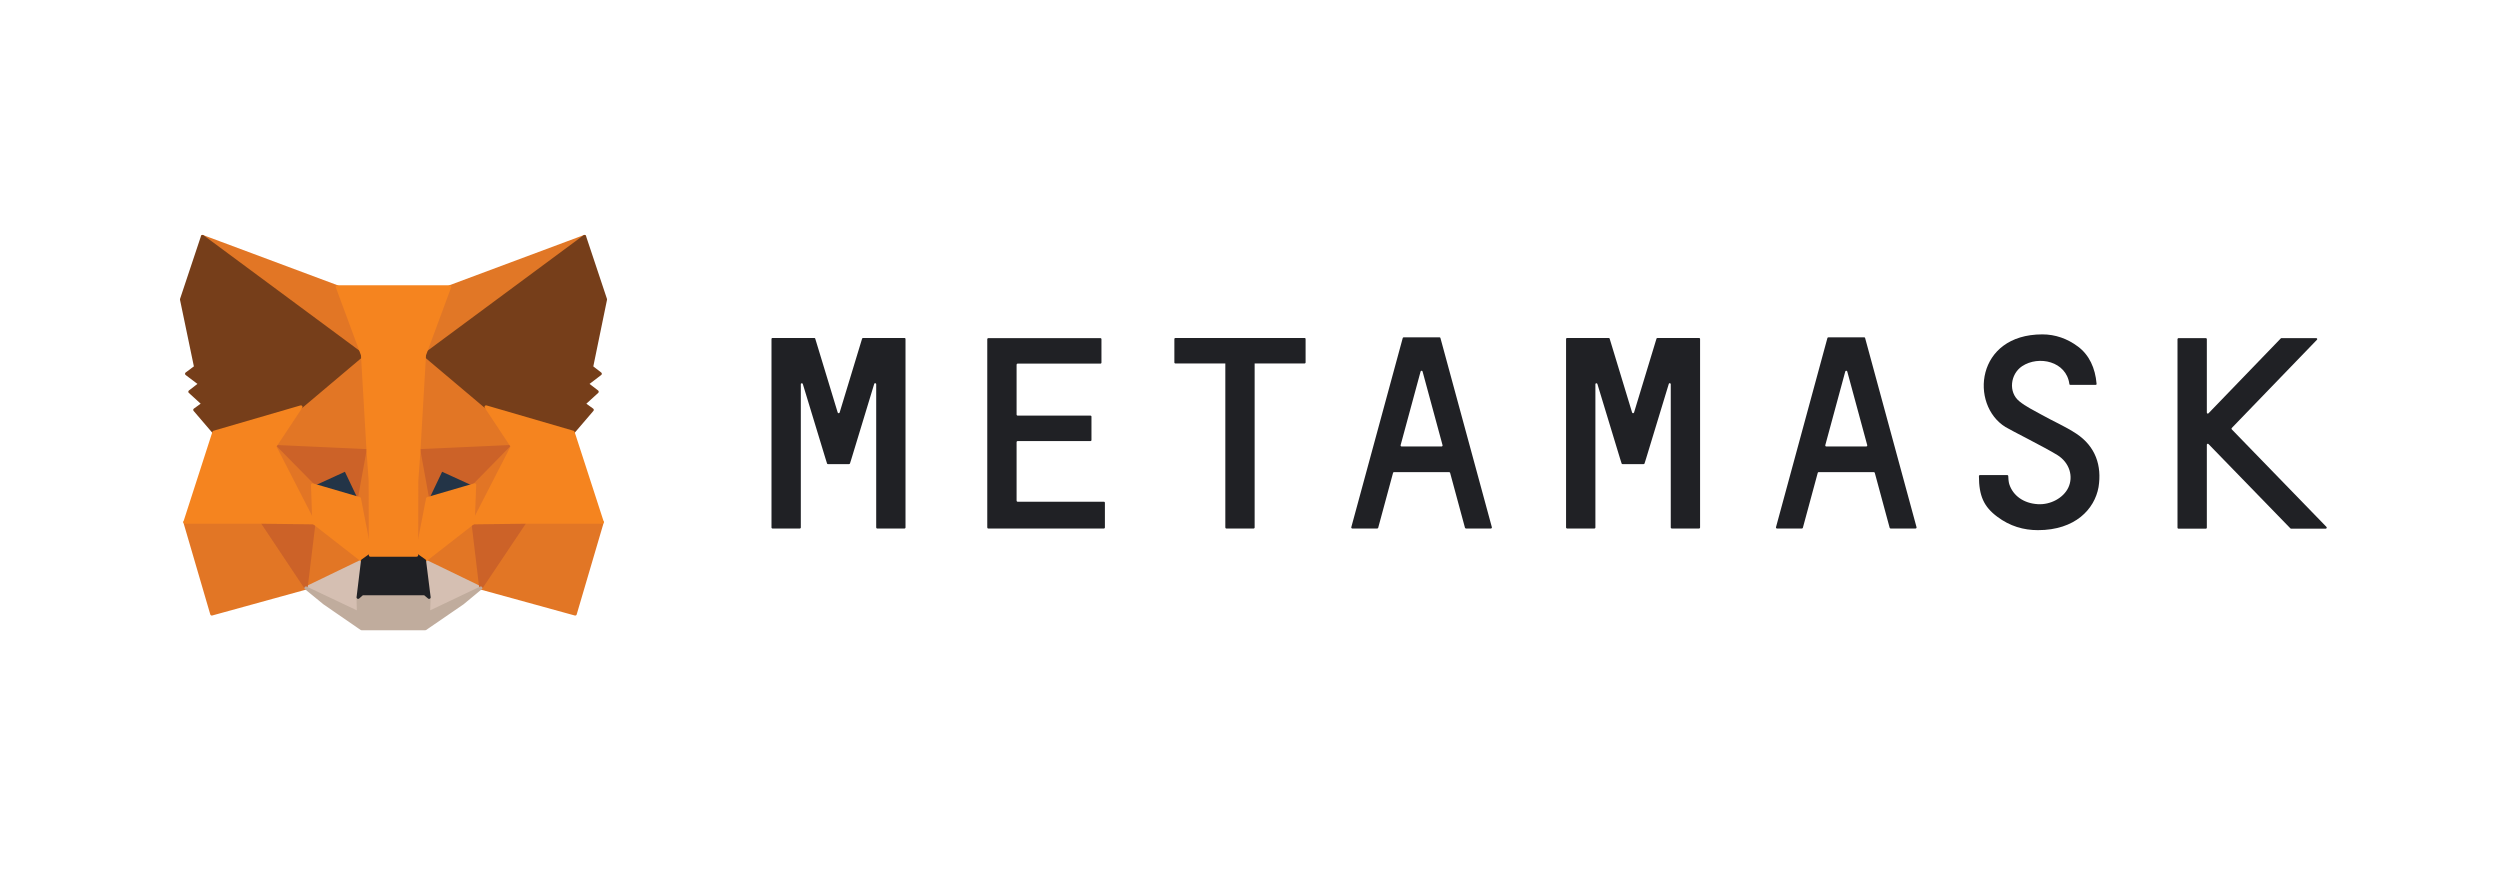 <svg width="201" height="70" viewBox="0 0 201 70" fill="none" xmlns="http://www.w3.org/2000/svg">
<g clip-path="url(#clip0_11_4073)">
<path d="M166.944 34.872C166.048 34.281 165.06 33.86 164.126 33.335C163.519 32.993 162.873 32.691 162.347 32.257C161.451 31.522 161.635 30.076 162.571 29.446C163.915 28.552 166.14 29.052 166.378 30.878C166.378 30.917 166.417 30.944 166.457 30.944H168.486C168.538 30.944 168.578 30.904 168.565 30.852C168.459 29.59 167.971 28.539 167.076 27.869C166.219 27.225 165.245 26.884 164.204 26.884C158.843 26.884 158.355 32.547 161.24 34.333C161.569 34.544 164.401 35.962 165.403 36.58C166.404 37.197 166.72 38.328 166.285 39.221C165.89 40.035 164.863 40.6 163.836 40.535C162.715 40.469 161.846 39.865 161.543 38.919C161.49 38.748 161.464 38.419 161.464 38.275C161.464 38.236 161.424 38.196 161.385 38.196H159.186C159.146 38.196 159.106 38.236 159.106 38.275C159.106 39.865 159.502 40.745 160.582 41.546C161.596 42.308 162.702 42.624 163.849 42.624C166.852 42.624 168.406 40.929 168.722 39.168C168.999 37.447 168.486 35.897 166.944 34.872Z" fill="#202125"/>
<path d="M71.433 27.173H70.459H69.392C69.352 27.173 69.326 27.199 69.313 27.225L67.508 33.164C67.482 33.243 67.376 33.243 67.35 33.164L65.545 27.225C65.532 27.186 65.506 27.173 65.466 27.173H64.4H63.425H62.107C62.068 27.173 62.028 27.212 62.028 27.252V42.414C62.028 42.453 62.068 42.492 62.107 42.492H64.307C64.347 42.492 64.386 42.453 64.386 42.414V30.891C64.386 30.799 64.518 30.786 64.544 30.865L66.362 36.843L66.494 37.263C66.507 37.303 66.533 37.316 66.573 37.316H68.259C68.298 37.316 68.325 37.289 68.338 37.263L68.47 36.843L70.287 30.865C70.314 30.773 70.446 30.799 70.446 30.891V42.414C70.446 42.453 70.485 42.492 70.525 42.492H72.724C72.764 42.492 72.803 42.453 72.803 42.414V27.252C72.803 27.212 72.764 27.173 72.724 27.173H71.433Z" fill="#202125"/>
<path d="M133.261 27.173C133.222 27.173 133.195 27.199 133.182 27.225L131.378 33.164C131.352 33.243 131.247 33.243 131.22 33.164L129.415 27.225C129.402 27.186 129.376 27.173 129.336 27.173H125.99C125.951 27.173 125.911 27.212 125.911 27.252V42.414C125.911 42.453 125.951 42.492 125.99 42.492H128.191C128.23 42.492 128.27 42.453 128.27 42.414V30.891C128.27 30.799 128.401 30.786 128.428 30.865L130.245 36.843L130.377 37.263C130.39 37.303 130.416 37.316 130.456 37.316H132.142C132.181 37.316 132.208 37.289 132.221 37.263L132.353 36.843L134.171 30.865C134.197 30.773 134.329 30.799 134.329 30.891V42.414C134.329 42.453 134.369 42.492 134.408 42.492H136.607C136.647 42.492 136.686 42.453 136.686 42.414V27.252C136.686 27.212 136.647 27.173 136.607 27.173H133.261Z" fill="#202125"/>
<path d="M104.891 27.173H100.794H98.595H94.498C94.459 27.173 94.419 27.212 94.419 27.252V29.144C94.419 29.183 94.459 29.223 94.498 29.223H98.516V42.414C98.516 42.453 98.555 42.492 98.595 42.492H100.794C100.834 42.492 100.873 42.453 100.873 42.414V29.223H104.891C104.931 29.223 104.97 29.183 104.97 29.144V27.252C104.97 27.212 104.944 27.173 104.891 27.173Z" fill="#202125"/>
<path d="M117.865 42.492H119.867C119.92 42.492 119.959 42.44 119.946 42.387L115.81 27.173C115.797 27.133 115.771 27.12 115.731 27.12H114.967H113.624H112.86C112.82 27.12 112.794 27.146 112.781 27.173L108.644 42.387C108.631 42.44 108.671 42.492 108.723 42.492H110.726C110.765 42.492 110.792 42.466 110.805 42.44L112.003 38.012C112.017 37.973 112.043 37.959 112.082 37.959H116.509C116.548 37.959 116.575 37.986 116.588 38.012L117.786 42.44C117.799 42.466 117.839 42.492 117.865 42.492ZM112.609 35.792L114.216 29.866C114.243 29.787 114.348 29.787 114.374 29.866L115.981 35.792C115.995 35.844 115.955 35.897 115.902 35.897H112.688C112.636 35.897 112.596 35.844 112.609 35.792Z" fill="#202125"/>
<path d="M152.01 42.492H154.011C154.064 42.492 154.103 42.44 154.09 42.387L149.954 27.173C149.941 27.133 149.915 27.12 149.875 27.12H149.112H147.768H147.004C146.964 27.12 146.938 27.146 146.925 27.173L142.789 42.387C142.776 42.44 142.815 42.492 142.868 42.492H144.87C144.91 42.492 144.936 42.466 144.949 42.44L146.148 38.012C146.161 37.973 146.187 37.959 146.227 37.959H150.653C150.692 37.959 150.719 37.986 150.732 38.012L151.93 42.44C151.944 42.466 151.97 42.492 152.01 42.492ZM146.753 35.792L148.36 29.866C148.387 29.787 148.492 29.787 148.519 29.866L150.126 35.792C150.139 35.844 150.099 35.897 150.047 35.897H146.832C146.78 35.897 146.74 35.844 146.753 35.792Z" fill="#202125"/>
<path d="M81.734 40.246V35.543C81.734 35.503 81.773 35.464 81.813 35.464H87.675C87.714 35.464 87.754 35.424 87.754 35.385V33.493C87.754 33.454 87.714 33.414 87.675 33.414H81.813C81.773 33.414 81.734 33.375 81.734 33.335V29.315C81.734 29.276 81.773 29.236 81.813 29.236H88.478C88.518 29.236 88.557 29.197 88.557 29.157V27.265C88.557 27.226 88.518 27.186 88.478 27.186H81.734H79.455C79.415 27.186 79.376 27.226 79.376 27.265V29.236V33.427V35.477V40.338V42.414C79.376 42.453 79.415 42.493 79.455 42.493H81.734H88.755C88.794 42.493 88.834 42.453 88.834 42.414V40.417C88.834 40.378 88.794 40.338 88.755 40.338H81.8C81.76 40.325 81.734 40.299 81.734 40.246Z" fill="#202125"/>
<path d="M187.045 42.361L179.431 34.518C179.405 34.492 179.405 34.439 179.431 34.413L186.282 27.318C186.334 27.265 186.295 27.186 186.229 27.186H183.423C183.397 27.186 183.384 27.2 183.37 27.213L177.562 33.23C177.509 33.283 177.43 33.243 177.43 33.178V27.265C177.43 27.226 177.39 27.186 177.351 27.186H175.15C175.111 27.186 175.071 27.226 175.071 27.265V42.427C175.071 42.467 175.111 42.506 175.15 42.506H177.351C177.39 42.506 177.43 42.467 177.43 42.427V35.753C177.43 35.687 177.522 35.648 177.562 35.7L184.147 42.48C184.16 42.493 184.187 42.506 184.2 42.506H187.006C187.058 42.493 187.098 42.401 187.045 42.361Z" fill="#202125"/>
<path d="M46.998 19.014L33.681 28.868L36.157 23.06L46.998 19.014Z" fill="#E17726" stroke="#E17726" stroke-width="0.253" stroke-linecap="round" stroke-linejoin="round"/>
<path d="M16.278 19.014L29.477 28.959L27.119 23.06L16.278 19.014Z" fill="#E27625" stroke="#E27625" stroke-width="0.253" stroke-linecap="round" stroke-linejoin="round"/>
<path d="M42.201 41.862L38.657 47.275L46.245 49.364L48.418 41.98L42.201 41.862Z" fill="#E27625" stroke="#E27625" stroke-width="0.253" stroke-linecap="round" stroke-linejoin="round"/>
<path d="M14.868 41.98L17.028 49.364L24.603 47.275L21.072 41.862L14.868 41.98Z" fill="#E27625" stroke="#E27625" stroke-width="0.253" stroke-linecap="round" stroke-linejoin="round"/>
<path d="M24.195 32.717L22.087 35.897L29.595 36.238L29.345 28.158L24.195 32.717Z" fill="#E27625" stroke="#E27625" stroke-width="0.253" stroke-linecap="round" stroke-linejoin="round"/>
<path d="M39.081 32.717L33.852 28.066L33.681 36.239L41.189 35.897L39.081 32.717Z" fill="#E27625" stroke="#E27625" stroke-width="0.253" stroke-linecap="round" stroke-linejoin="round"/>
<path d="M24.602 47.275L29.147 45.081L25.235 42.033L24.602 47.275Z" fill="#E27625" stroke="#E27625" stroke-width="0.253" stroke-linecap="round" stroke-linejoin="round"/>
<path d="M34.126 45.081L38.657 47.275L38.038 42.033L34.126 45.081Z" fill="#E27625" stroke="#E27625" stroke-width="0.253" stroke-linecap="round" stroke-linejoin="round"/>
<path d="M38.657 47.275L34.126 45.081L34.495 48.024L34.455 49.272L38.657 47.275Z" fill="#D5BFB2" stroke="#D5BFB2" stroke-width="0.253" stroke-linecap="round" stroke-linejoin="round"/>
<path d="M24.602 47.275L28.818 49.272L28.791 48.024L29.147 45.081L24.602 47.275Z" fill="#D5BFB2" stroke="#D5BFB2" stroke-width="0.253" stroke-linecap="round" stroke-linejoin="round"/>
<path d="M28.897 40.088L25.13 38.985L27.791 37.763L28.897 40.088Z" fill="#233447" stroke="#233447" stroke-width="0.253" stroke-linecap="round" stroke-linejoin="round"/>
<path d="M34.38 40.088L35.486 37.763L38.16 38.985L34.38 40.088Z" fill="#233447" stroke="#233447" stroke-width="0.253" stroke-linecap="round" stroke-linejoin="round"/>
<path d="M24.605 47.275L25.264 41.862L21.075 41.98L24.605 47.275Z" fill="#CC6228" stroke="#CC6228" stroke-width="0.253" stroke-linecap="round" stroke-linejoin="round"/>
<path d="M38.013 41.862L38.658 47.275L42.202 41.98L38.013 41.862Z" fill="#CC6228" stroke="#CC6228" stroke-width="0.253" stroke-linecap="round" stroke-linejoin="round"/>
<path d="M41.189 35.897L33.681 36.239L34.379 40.088L35.485 37.763L38.159 38.985L41.189 35.897Z" fill="#CC6228" stroke="#CC6228" stroke-width="0.253" stroke-linecap="round" stroke-linejoin="round"/>
<path d="M25.13 38.985L27.791 37.763L28.897 40.088L29.595 36.239L22.087 35.897L25.13 38.985Z" fill="#CC6228" stroke="#CC6228" stroke-width="0.253" stroke-linecap="round" stroke-linejoin="round"/>
<path d="M22.087 35.897L25.235 42.033L25.13 38.985L22.087 35.897Z" fill="#E27525" stroke="#E27525" stroke-width="0.253" stroke-linecap="round" stroke-linejoin="round"/>
<path d="M38.159 38.985L38.04 42.033L41.188 35.897L38.159 38.985Z" fill="#E27525" stroke="#E27525" stroke-width="0.253" stroke-linecap="round" stroke-linejoin="round"/>
<path d="M29.598 36.238L28.899 40.088L29.782 44.634L29.98 38.643L29.598 36.238Z" fill="#E27525" stroke="#E27525" stroke-width="0.253" stroke-linecap="round" stroke-linejoin="round"/>
<path d="M33.678 36.238L33.31 38.63L33.494 44.634L34.377 40.088L33.678 36.238Z" fill="#E27525" stroke="#E27525" stroke-width="0.253" stroke-linecap="round" stroke-linejoin="round"/>
<path d="M34.38 40.088L33.497 44.634L34.129 45.081L38.042 42.032L38.16 38.984L34.38 40.088Z" fill="#F5841F" stroke="#F5841F" stroke-width="0.253" stroke-linecap="round" stroke-linejoin="round"/>
<path d="M25.13 38.984L25.235 42.032L29.148 45.081L29.78 44.634L28.897 40.088L25.13 38.984Z" fill="#F5841F" stroke="#F5841F" stroke-width="0.253" stroke-linecap="round" stroke-linejoin="round"/>
<path d="M34.456 49.272L34.495 48.024L34.153 47.735H29.121L28.791 48.024L28.818 49.272L24.602 47.275L26.078 48.484L29.068 50.546H34.192L37.195 48.484L38.657 47.275L34.456 49.272Z" fill="#C0AC9D" stroke="#C0AC9D" stroke-width="0.253" stroke-linecap="round" stroke-linejoin="round"/>
<path d="M34.129 45.081L33.496 44.634H29.782L29.15 45.081L28.794 48.024L29.123 47.735H34.155L34.498 48.024L34.129 45.081Z" fill="#202125" stroke="#202125" stroke-width="0.253" stroke-linecap="round" stroke-linejoin="round"/>
<path d="M47.562 29.511L48.681 24.072L46.995 19.014L34.126 28.539L39.079 32.717L46.073 34.754L47.614 32.954L46.943 32.468L48.01 31.495L47.193 30.865L48.26 30.05L47.562 29.511Z" fill="#763E1A" stroke="#763E1A" stroke-width="0.253" stroke-linecap="round" stroke-linejoin="round"/>
<path d="M14.595 24.072L15.728 29.511L15.003 30.05L16.083 30.865L15.267 31.495L16.334 32.468L15.662 32.954L17.203 34.754L24.198 32.717L29.15 28.539L16.281 19.014L14.595 24.072Z" fill="#763E1A" stroke="#763E1A" stroke-width="0.253" stroke-linecap="round" stroke-linejoin="round"/>
<path d="M46.075 34.754L39.081 32.717L41.188 35.897L38.04 42.032L42.203 41.98H48.42L46.075 34.754Z" fill="#F5841F" stroke="#F5841F" stroke-width="0.253" stroke-linecap="round" stroke-linejoin="round"/>
<path d="M24.194 32.717L17.2 34.754L14.868 41.98H21.072L25.235 42.032L22.087 35.897L24.194 32.717Z" fill="#F5841F" stroke="#F5841F" stroke-width="0.253" stroke-linecap="round" stroke-linejoin="round"/>
<path d="M33.678 36.239L34.126 28.539L36.154 23.061H27.118L29.147 28.539L29.595 36.239L29.766 38.656L29.779 44.634H33.494L33.507 38.656L33.678 36.239Z" fill="#F5841F" stroke="#F5841F" stroke-width="0.253" stroke-linecap="round" stroke-linejoin="round"/>
</g>
<defs>
<clipPath id="clip0_11_4073">
<rect width="174.4" height="33.461" fill="white" transform="translate(13.579 18)"/>
</clipPath>
</defs>
</svg>
